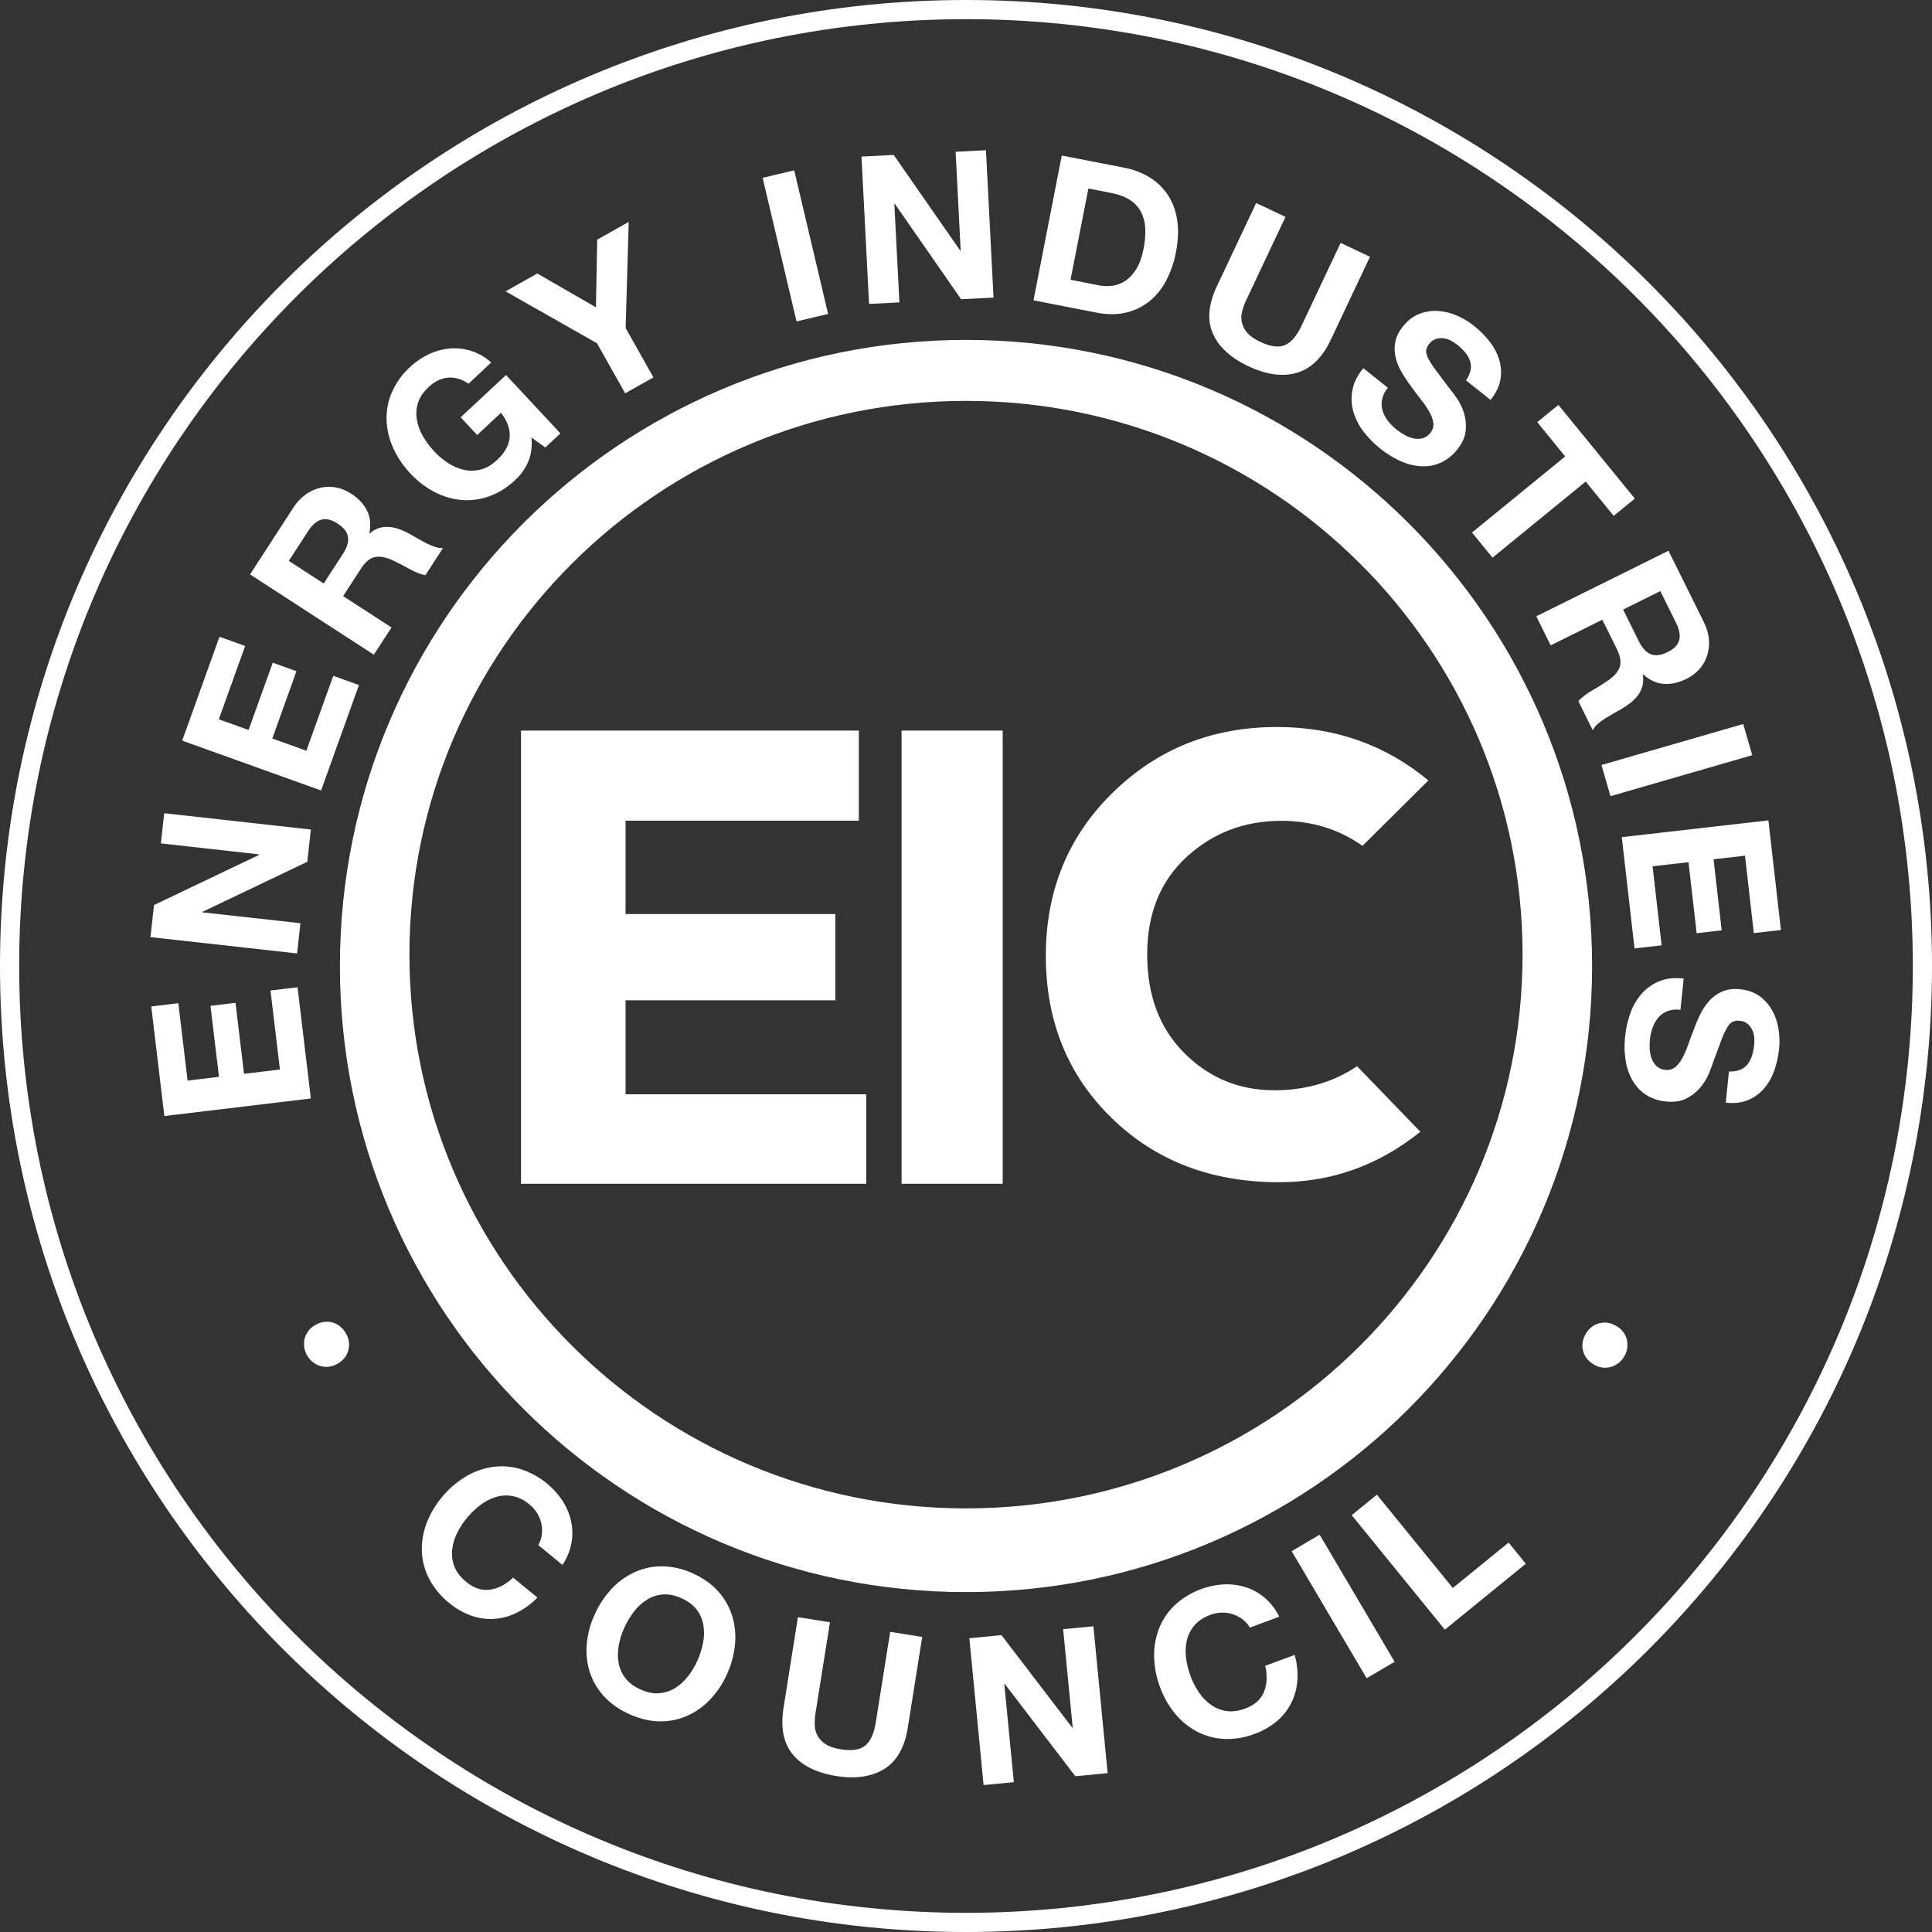 <?xml version="1.0" encoding="UTF-8"?>
<svg id="Layer_2" xmlns="http://www.w3.org/2000/svg" viewBox="0 0 2000 2000">
  <rect x="0" y="0" width="2000" height="2000" fill="#333333" stroke="none"/>
  <defs>
    <style>
      .cls-1 {
        fill: #fff;
      }
    </style>
  </defs>
  <g id="Layer_1-2" data-name="Layer_1">
    <g id="Layer_2-2" data-name="Layer_2">
      <g id="Layer_3">
        <path class="cls-1" d="M1000,0C447.72,0,0,447.72,0,1000s447.72,1000,1000,1000,1000-447.72,1000-1000S1552.28,0,1000,0ZM1812.77,1548c-106.38,157.59-256.18,280.95-431.25,355.14-59.29,25.06-120.93,44.19-184,57.1-130.37,26.56-264.75,26.56-395.12,0-125.35-25.68-244.41-75.79-350.4-147.47-157.59-106.39-280.95-256.19-355.14-431.25-25.06-59.3-44.19-120.93-57.1-184-26.56-130.37-26.56-264.76,0-395.12,25.68-125.35,75.79-244.42,147.47-350.4,106.39-157.59,256.19-280.95,431.25-355.14,59.3-25.07,120.93-44.19,184-57.1,65.01-13.26,131.18-19.94,197.52-19.92,66.36-.02,132.55,6.65,197.56,19.92,125.37,25.67,244.45,75.78,350.44,147.47,157.59,106.38,280.95,256.18,355.14,431.25,25.07,59.29,44.19,120.93,57.1,184,26.56,130.36,26.56,264.75,0,395.12-25.67,125.35-75.78,244.41-147.47,350.4Z"/>
        <polygon class="cls-1" points="647.58 1132.82 896.69 1132.82 896.69 1225.44 539.34 1225.44 539.34 756.29 889.06 756.29 889.06 849.58 647.58 849.58 647.58 946.23 864.77 946.23 864.77 1035.5 647.58 1035.5 647.58 1132.82"/>
        <rect class="cls-1" x="933.31" y="756.29" width="104.69" height="469.15"/>
        <path class="cls-1" d="M1404.82,1103.75l65.52,67.84c-43.22,34.82-91.96,52.24-146.22,52.24-70.17,0-127.96-22.16-173.37-66.48-45.41-44.32-68.11-100.27-68.11-167.84s23.14-123.94,69.41-169.13c46.27-45.2,102.87-67.79,169.79-67.79,60.15.01,112.42,18.46,156.82,55.34l-68.19,67.66c-24.64-17.26-52.67-25.88-84.07-25.88-38.23.01-70.93,12.5-98.09,37.47-27.16,24.96-40.74,58.63-40.74,101,.01,42.36,12.83,76.36,38.46,102,25.64,25.64,56.7,38.46,93.2,38.46,32.4,0,60.93-8.31,85.59-24.89Z"/>
        <path class="cls-1" d="M1000,351.87c-357.95,0-648.13,290.17-648.13,648.13s290.18,648.13,648.13,648.13,648.13-290.18,648.13-648.13-290.18-648.13-648.13-648.13ZM1000.01,1561.48c-318.22,0-576.16-256.65-576.16-573.25S681.79,415,1000,415s576.15,256.63,576.15,573.23-257.92,573.25-576.14,573.25Z"/>
        <path class="cls-1" d="M156.59,1041.89l28-3.37,9.61,80.09,32.5-3.9-8.82-73.5,25.92-3.11,8.81,73.5,37.18-4.45-9.79-81.79,28-3.36,13.81,115.13-151.68,18.19-13.54-113.43Z"/>
        <path class="cls-1" d="M159.43,936.89l108.91-52,.05-.43-101.85-11.37,3.46-31.25,151.82,16.9-3.72,33.38-108.65,51.88v.43l101.55,11.27-3.44,31.3-151.82-16.9,3.69-33.21Z"/>
        <path class="cls-1" d="M227.2,659.17l26.58,9.54-27.26,75.91,30.81,11.06,25-69.67,24.56,8.82-25,69.67,35.24,12.65,27.87-77.52,26.58,9.54-39.21,109.14-143.78-51.62,38.61-107.52Z"/>
        <path class="cls-1" d="M450.1,566.06c-3.12-1.07-6.16-2.36-9.1-3.86-3-1.56-6-3.2-8.8-4.82-2.82-1.67-5.29-3.1-7.41-4.3-3.42-1.87-6.95-3.52-10.57-4.94-3.49-1.4-7.17-2.29-10.92-2.62-3.57-.33-7.16.01-10.61,1-3.72,1.15-7.14,3.12-10,5.77l-.36-.23c1.78-9.06.95-16.95-2.5-23.68-3.44-6.74-8.94-12.55-16.48-17.44-4.68-3.09-9.92-5.23-15.42-6.31-5.33-1.02-10.81-.93-16.11.27-5.51,1.26-10.71,3.61-15.31,6.9-5.12,3.7-9.49,8.36-12.85,13.72l-44.82,69.12,128.16,83.11,18.29-28.19-50.08-32.47,18.27-28.19c4.59-7.05,9.44-11.12,14.56-12.2,5.12-1.09,11.35.06,18.68,3.44,5.62,2.62,11.35,5.58,17.2,8.86,5.1,2.98,10.63,5.18,16.38,6.53l18.27-28.18c-2.88.11-5.75-.33-8.47-1.29ZM355.12,573.17l-20.04,30.88-36.08-23.4,20-30.87c4.22-6.5,8.79-10.44,13.69-11.81,4.91-1.38,10.47-.06,16.69,3.94,6.47,4.19,10.09,8.83,10.86,13.93.78,5.09-.93,10.87-5.12,17.33Z"/>
        <path class="cls-1" d="M546.64,478.29c-3.05,6.94-7.47,13.2-13,18.39-8.56,8-17.64,13.69-27.24,17.07-9.19,3.35-19,4.66-28.75,3.84-9.77-.91-19.27-3.73-27.94-8.32-9.38-4.94-17.84-11.46-25-19.27-7.44-7.83-13.5-16.88-17.91-26.74-4.07-9.06-6.32-18.83-6.64-28.76-.24-9.84,1.67-19.62,5.61-28.64,4.38-9.91,10.81-18.79,18.85-26.06,5.64-5.3,12.08-9.69,19.08-13,6.8-3.25,14.12-5.28,21.62-6,15.79-1.5,31.47,3.75,43.17,14.45l-23.43,21.95c-7.3-4.9-14.49-6.97-21.58-6.21-7.09.76-13.61,3.91-19.56,9.46-5.53,5.16-9.23,10.61-11.09,16.34-1.85,5.59-2.32,11.55-1.36,17.36,1.03,6.05,3.13,11.86,6.21,17.17,3.24,5.69,7.15,10.99,11.63,15.77,4.29,4.62,9.13,8.71,14.41,12.16,5.01,3.32,10.56,5.72,16.41,7.09,5.72,1.31,11.66,1.23,17.34-.23,5.85-1.46,11.54-4.77,17.07-9.92,8.14-7.59,12.5-15.51,13.09-23.77.59-8.26-2.41-16.64-9-25.14l-24.63,23.06-17.12-18.34,46.94-43.77,56.32,60.4-15.64,14.62-14.33-10.34c.87,9.72-.31,18.18-3.53,25.38Z"/>
        <path class="cls-1" d="M523.35,301.59l32.81-18.48,60.74,35,1.33-70,32.62-18.37-3.19,109.86,28.78,51.07-29.26,16.49-29.18-51.82-94.65-53.75Z"/>
        <path class="cls-1" d="M822.16,176.34l35.1,148.66-32.69,7.72-35.11-148.66,32.7-7.72Z"/>
        <path class="cls-1" d="M925.15,160.39l68.92,99.08h.43l-5.25-102.37,31.41-1.61,7.83,152.56-33.55,1.72-68.7-98.88h-.43l5.25,102.14-31.41,1.61-7.84-152.54,33.34-1.71Z"/>
        <path class="cls-1" d="M1218.57,227.5c-1.36-9.23-4.69-18.06-9.76-25.89-4.89-7.36-11.35-13.54-18.92-18.09-8.03-4.83-16.86-8.18-26.07-9.9l-64.68-12.62-29.27,149.89,64.67,12.65c11.45,2.24,21.78,2.26,31,.08,8.88-2.03,17.19-6.03,24.31-11.71,7.21-5.89,13.13-13.19,17.39-21.45,4.8-9.26,8.2-19.17,10.11-29.41,2.44-12.47,2.84-23.65,1.22-33.55ZM1183.77,257.75c-1.62,8.25-4.04,15.04-7.26,20.38-2.79,4.85-6.58,9.05-11.13,12.32-4.01,2.8-8.62,4.63-13.47,5.32-4.76.66-9.59.53-14.31-.4l-29.39-5.75,18.48-94.48,23.52,4.6c8.12,1.58,14.71,4.07,19.79,7.46,4.84,3.12,8.76,7.46,11.38,12.59,2.6,5.32,4.03,11.14,4.19,17.06.23,7.01-.38,14.03-1.8,20.9Z"/>
        <path class="cls-1" d="M1342.25,386c-14.74,4.16-31.33,1.89-49.78-6.82-18.67-8.83-31-20.18-37-34.05s-4.55-30.22,4.35-49.05l40.55-85.9,30.38,14.34-40.56,85.9c-1.75,3.7-3.16,7.54-4.23,11.49-1.06,3.74-1.22,7.68-.46,11.49.88,4.01,2.74,7.73,5.41,10.84,2.85,3.47,7.38,6.67,13.57,9.6,10.83,5.11,19.45,6.22,25.86,3.34,6.41-2.88,12.06-9.48,16.93-19.81l40.55-85.91,30.38,14.34-40.56,85.91c-8.85,18.67-20.65,30.1-35.39,34.29Z"/>
        <path class="cls-1" d="M1430.76,413.31c-.79,3.77-.66,7.67.36,11.38,1.11,3.83,2.93,7.42,5.37,10.58,2.6,3.46,5.62,6.57,9,9.27,2.53,1.99,5.21,3.81,8,5.42,2.91,1.71,6.05,2.97,9.33,3.75,3.13.75,6.38.78,9.52.07,3.32-.84,6.25-2.81,8.28-5.57,2.46-2.84,3.62-6.59,3.18-10.33-.6-4.06-1.99-7.97-4.1-11.49-2.55-4.4-5.41-8.61-8.57-12.59-3.43-4.38-6.83-8.92-10.2-13.62-3.55-4.63-6.81-9.48-9.77-14.51-2.86-4.77-5-9.94-6.36-15.34-1.3-5.27-1.45-10.76-.44-16.09,1.01-5.49,3.69-10.97,8.06-16.43,4.89-6.13,10.44-10.4,16.67-12.83,6.13-2.41,12.72-3.46,19.3-3.08,6.8.41,13.48,2.03,19.71,4.79,6.38,2.74,12.36,6.33,17.79,10.65,6.07,4.81,11.55,10.33,16.31,16.44,4.46,5.66,7.81,12.1,9.89,19,1.96,6.63,2.33,13.63,1.07,20.43-1.23,6.93-4.62,13.86-10.16,20.79l-25.42-20.29c2.36-3.16,4.01-6.81,4.82-10.67.6-3.2.36-6.5-.69-9.58-1.13-3.16-2.82-6.09-5-8.65-2.48-2.94-5.26-5.62-8.28-8-2.13-1.7-4.44-3.18-6.88-4.4-2.39-1.22-4.98-1.99-7.64-2.27-2.56-.27-5.15,0-7.6.78-2.7.96-5.05,2.7-6.75,5-1.66,1.92-2.77,4.26-3.2,6.76-.26,2.16.42,4.9,2.07,8.22,2.28,4.34,4.94,8.47,7.93,12.35,3.64,4.92,8.44,11.31,14.4,19.17,1.87,2.22,4.32,5.5,7.34,9.83,3.17,4.61,5.63,9.67,7.32,15,1.88,5.93,2.53,12.17,1.91,18.36-.59,6.56-3.55,13.18-8.89,19.87-4.14,5.28-9.36,9.6-15.32,12.68-5.93,3.01-12.48,4.58-19.13,4.58-7.52-.06-14.95-1.58-21.89-4.47-8.57-3.56-16.57-8.37-23.73-14.27-6.47-5.15-12.25-11.1-17.21-17.71-4.72-6.18-8.21-13.2-10.31-20.69-1.98-7.25-2.24-14.86-.74-22.22,1.48-7.58,5.21-15,11.2-22.27l25.42,20.3c-2.92,3.43-4.97,7.51-5.97,11.9Z"/>
        <path class="cls-1" d="M1591.35,437l21.88-17.86,79.15,97-21.88,17.86-29-35.47-96.46,78.74-21.24-26,96.46-78.74-28.91-35.53Z"/>
        <path class="cls-1" d="M1769.07,662c-.58-6.28-2.36-12.4-5.25-18l-36.6-73.88-136.85,67.88,14.87,30.08,53.48-26.53,14.93,30.1c3.72,7.53,4.74,13.78,3.09,18.76-1.65,4.97-5.81,9.74-12.48,14.31-5.11,3.52-10.58,6.94-16.4,10.28-5.18,2.87-9.89,6.5-14,10.77l14.92,30.09c1.37-2.54,3.21-4.79,5.43-6.63,2.52-2.15,5.19-4.11,8-5.86,2.91-1.84,5.81-3.55,8.68-5.14,2.87-1.59,5.36-2.98,7.48-4.19,3.35-1.98,6.57-4.18,9.63-6.57,2.99-2.3,5.63-5.01,7.83-8.06,2.09-2.91,3.62-6.19,4.52-9.65.91-3.78.96-7.72.14-11.52l.38-.19c6.88,6.13,14.09,9.44,21.64,9.92,7.56.48,15.36-1.28,23.41-5.28,5.04-2.44,9.55-5.83,13.28-10,3.6-4.07,6.33-8.84,8-14,1.73-5.39,2.36-11.06,1.87-16.69ZM1738.31,662.65c-1.26,4.94-5.23,9.06-11.9,12.36-6.9,3.42-12.74,4.17-17.52,2.24-4.78-1.94-8.88-6.35-12.3-13.25l-16.35-33,38.52-19.11,16.35,33c3.4,6.9,4.47,12.82,3.2,17.76Z"/>
        <path class="cls-1" d="M1813.92,781.76l-146.75,42.44-9.33-32.27,146.74-42.44,9.34,32.27Z"/>
        <path class="cls-1" d="M1843.62,962.73l-28.06,3.21-9.16-80.14-32.52,3.72,8.41,73.55-25.93,3-8.42-73.55-37.19,4.26,9.36,81.83-28.06,3.21-13.18-115.21,151.77-17.36,12.98,113.48Z"/>
        <path class="cls-1" d="M1726.33,1046.65c-3.6,1.38-6.81,3.59-9.38,6.46-2.63,3.01-4.66,6.48-6,10.24-1.52,4.07-2.51,8.33-2.95,12.65-.31,3.21-.39,6.44-.24,9.66.13,3.37.76,6.69,1.88,9.87,1.06,3.02,2.8,5.76,5.09,8,2.5,2.36,5.73,3.77,9.16,4,3.72.53,7.5-.53,10.41-2.91,3.09-2.7,5.62-5.98,7.45-9.66,2.34-4.51,4.35-9.19,6-14,1.84-5.26,3.84-10.59,6-16,1.98-5.49,4.3-10.85,6.93-16.06,2.48-4.99,5.67-9.58,9.47-13.65,3.73-3.94,8.27-7.03,13.3-9.06,5.17-2.12,11.23-2.82,18.18-2.1,7.8.81,14.4,3.18,19.81,7.1,5.34,3.86,9.77,8.83,13,14.57,3.33,5.95,5.58,12.44,6.63,19.18,1.14,6.85,1.36,13.82.65,20.72-.76,7.71-2.44,15.29-5,22.6-2.35,6.81-5.95,13.11-10.63,18.58-4.51,5.26-10.2,9.37-16.61,12-6.51,2.67-14.18,3.56-23,2.68l3.34-32.35c3.94.29,7.89-.29,11.58-1.7,3.02-1.23,5.67-3.22,7.69-5.77,2.05-2.66,3.6-5.67,4.57-8.89,1.13-3.67,1.88-7.45,2.24-11.27.28-2.72.28-5.46,0-8.18-.27-2.66-1.02-5.26-2.22-7.65-1.15-2.31-2.78-4.35-4.76-6-2.26-1.77-5.01-2.81-7.87-3-2.51-.36-5.08-.02-7.41,1-2,.94-3.93,3-5.8,6.18-2.42,4.26-4.46,8.73-6.11,13.35-2.17,5.72-4.96,13.21-8.35,22.47-.86,2.78-2.29,6.61-4.3,11.5-2.18,5.15-5.1,9.96-8.68,14.26-3.96,4.79-8.87,8.71-14.41,11.53-5.84,3.05-13.02,4.14-21.53,3.26-6.69-.61-13.17-2.65-19-6-5.73-3.36-10.59-8.03-14.18-13.62-4.01-6.36-6.75-13.43-8.07-20.83-1.64-9.15-1.91-18.49-.8-27.72.84-8.21,2.72-16.27,5.6-24,2.66-7.31,6.68-14.04,11.84-19.86,5.02-5.58,11.29-9.91,18.29-12.63,7.18-2.84,15.44-3.71,24.79-2.6l-3.34,32.35c-4.46-.64-9.01-.2-13.26,1.3Z"/>
        <path class="cls-1" d="M349.72,1411.53c-5.21,3.27-11.53,4.27-17.5,2.77-12.36-3.47-19.79-16.05-16.88-28.55,1.56-5.95,5.48-11.01,10.86-14,5.77-3.41,11.64-4.35,17.59-2.82,5.95,1.53,10.64,5.2,14.06,11,3.41,5.77,4.35,11.63,2.82,17.6-1.53,5.97-5.18,10.63-10.95,14Z"/>
        <path class="cls-1" d="M560.88,1588.77c.98-7.69-.68-15.48-4.7-22.11-2.08-3.47-4.75-6.55-7.89-9.11-5.84-4.79-11.73-7.73-17.67-8.82-5.79-1.07-11.76-.73-17.39,1-5.86,1.83-11.34,4.69-16.19,8.44-5.19,3.97-9.91,8.53-14.04,13.59-4.01,4.87-7.42,10.21-10.14,15.9-2.62,5.4-4.26,11.22-4.84,17.2-.54,5.84.33,11.72,2.53,17.15,2.23,5.61,6.27,10.81,12.11,15.61,7.94,6.51,16.13,9.18,24.58,8,8.45-1.18,16.42-5.34,23.93-12.47l25.14,20.63c-6.22,6.47-13.51,11.82-21.55,15.81-7.31,3.6-15.26,5.73-23.4,6.26-8.07.47-16.14-.7-23.75-3.43-8.29-3.01-15.98-7.44-22.73-13.11-8.47-6.74-15.46-15.16-20.53-24.73-4.54-8.67-7.14-18.22-7.62-28-.41-9.8,1.13-19.59,4.52-28.8,3.64-9.94,8.97-19.19,15.75-27.32,6.77-8.42,14.93-15.63,24.12-21.31,8.44-5.23,17.82-8.77,27.62-10.41,9.73-1.54,19.67-.94,29.14,1.76,18.23,5.55,33.95,17.28,44.47,33.16,4.15,6.41,7.14,13.49,8.83,20.94,1.64,7.43,1.78,15.12.41,22.61-1.53,8.15-4.7,15.91-9.3,22.81l-25.14-20.62c1.96-3.25,3.23-6.87,3.73-10.63Z"/>
        <path class="cls-1" d="M757.92,1672.71c-2.92-9.38-7.84-18-14.42-25.28-6.75-7.58-15.53-13.8-26.33-18.66-9.81-4.61-20.48-7.11-31.32-7.31-9.84-.14-19.6,1.87-28.58,5.9-9.05,4.12-17.2,9.98-24,17.24-7.39,7.9-13.39,17-17.74,26.91-4.43,9.62-7.17,19.93-8.1,30.49-.88,9.77.18,19.63,3.13,29,3.02,9.29,8.02,17.82,14.65,25,7.39,7.9,16.33,14.2,26.27,18.48,10.79,4.86,21.25,7.35,31.38,7.45,9.75.17,19.42-1.75,28.35-5.65,8.97-4,17.05-9.72,23.79-16.85,7.32-7.69,13.25-16.57,17.55-26.27,4.52-9.82,7.35-20.33,8.37-31.08.92-9.9-.1-19.87-3-29.37ZM727.79,1700.66c-1.24,6.44-3.23,12.71-5.95,18.68-2.57,5.75-5.84,11.17-9.74,16.14-3.66,4.76-8.15,8.82-13.25,12-4.99,3.07-10.65,4.91-16.5,5.36-6,.5-12.45-.8-19.35-3.91-6.9-3.12-12.15-7.09-15.76-11.91-3.54-4.68-5.91-10.13-6.91-15.91-1-5.92-.93-11.97.19-17.86,1.15-6.22,3.06-12.26,5.68-18.01,2.67-5.99,6.02-11.63,10-16.83,3.71-4.89,8.26-9.08,13.44-12.37,4.99-3.14,10.67-5.01,16.54-5.45,6-.5,12.45.81,19.35,3.91,6.9,3.1,12.16,7.07,15.76,11.91,3.56,4.69,5.91,10.18,6.87,16,.96,6.05.84,12.23-.37,18.25Z"/>
        <path class="cls-1" d="M915.46,1831.17c-12.99,8.11-29.56,10.56-49.7,7.37-20.43-3.25-35.45-10.69-45.08-22.33-9.63-11.64-12.81-27.74-9.55-48.31l14.87-93.82,33.18,5.28-14.92,93.81c-.64,4.04-.93,8.12-.85,12.21-.02,8.13,4.14,15.7,11,20.06,3.71,2.54,8.94,4.35,15.71,5.42,11.83,1.88,20.42.55,25.77-4s8.92-12.46,10.71-23.75l14.91-93.82,33.17,5.28-14.91,93.81c-3.22,20.41-11.32,34.68-24.31,42.79Z"/>
        <path class="cls-1" d="M1036.69,1692.67l73.34,95.86h.43l-9.89-102,31.31-3,14.73,152-33.43,3.25-73.11-95.67h-.43l9.87,101.79-31.31,3-14.73-152,33.22-3.23Z"/>
        <path class="cls-1" d="M1286.49,1676.47c-3.01-2.32-6.39-4.12-10-5.32-3.71-1.24-7.59-1.84-11.5-1.78-4.05.05-8.05.8-11.84,2.22-7.09,2.63-12.6,6.24-16.53,10.81-3.86,4.45-6.59,9.77-7.94,15.5-1.38,5.98-1.68,12.16-.88,18.24.81,6.49,2.37,12.87,4.66,19,2.18,5.92,5.08,11.55,8.62,16.77,3.34,4.99,7.54,9.34,12.41,12.86,4.77,3.41,10.29,5.63,16.09,6.47,5.96.9,12.49.04,19.58-2.59,9.63-3.57,16.06-9.3,19.29-17.19,3.23-7.89,3.67-16.89,1.3-27l30.49-11.31c2.46,8.63,3.4,17.63,2.79,26.58-.58,8.13-2.75,16.07-6.4,23.36-3.66,7.2-8.75,13.59-14.94,18.78-6.78,5.63-14.49,10.03-22.79,13-10.09,3.93-20.88,5.72-31.7,5.26-9.77-.46-19.32-3.03-28-7.53-8.67-4.59-16.35-10.86-22.58-18.44-6.75-8.17-12.04-17.44-15.64-27.4-3.85-10.09-5.96-20.77-6.23-31.57-.25-9.94,1.45-19.83,5-29.11,3.57-9.17,9.1-17.46,16.21-24.27,13.98-12.94,32.04-20.61,51.06-21.67,7.63-.36,15.26.63,22.54,2.94,7.24,2.32,13.95,6.06,19.73,11,6.26,5.44,11.36,12.08,15,19.53l-30.49,11.31c-1.83-3.29-4.32-6.16-7.31-8.45Z"/>
        <path class="cls-1" d="M1366.07,1588.69l77.63,131.57-28.93,17.07-77.63-131.57,28.93-17.07Z"/>
        <path class="cls-1" d="M1425.34,1547.28l78.59,96.58,57.75-47,17.83,21.91-83.81,68.23-96.41-118.49,26.05-21.23Z"/>
        <path class="cls-1" d="M1673.32,1372.72c5.36,3,9.26,8.06,10.81,14,2.87,12.52-4.62,25.07-17,28.49-5.97,1.48-12.29.46-17.49-2.83-5.76-3.44-9.39-8.14-10.9-14.1-1.51-5.96-.55-11.82,2.88-17.58,3.44-5.76,8.14-9.39,14.1-10.9,5.96-1.51,11.83-.53,17.6,2.92Z"/>
      </g>
    </g>
  </g>
</svg>